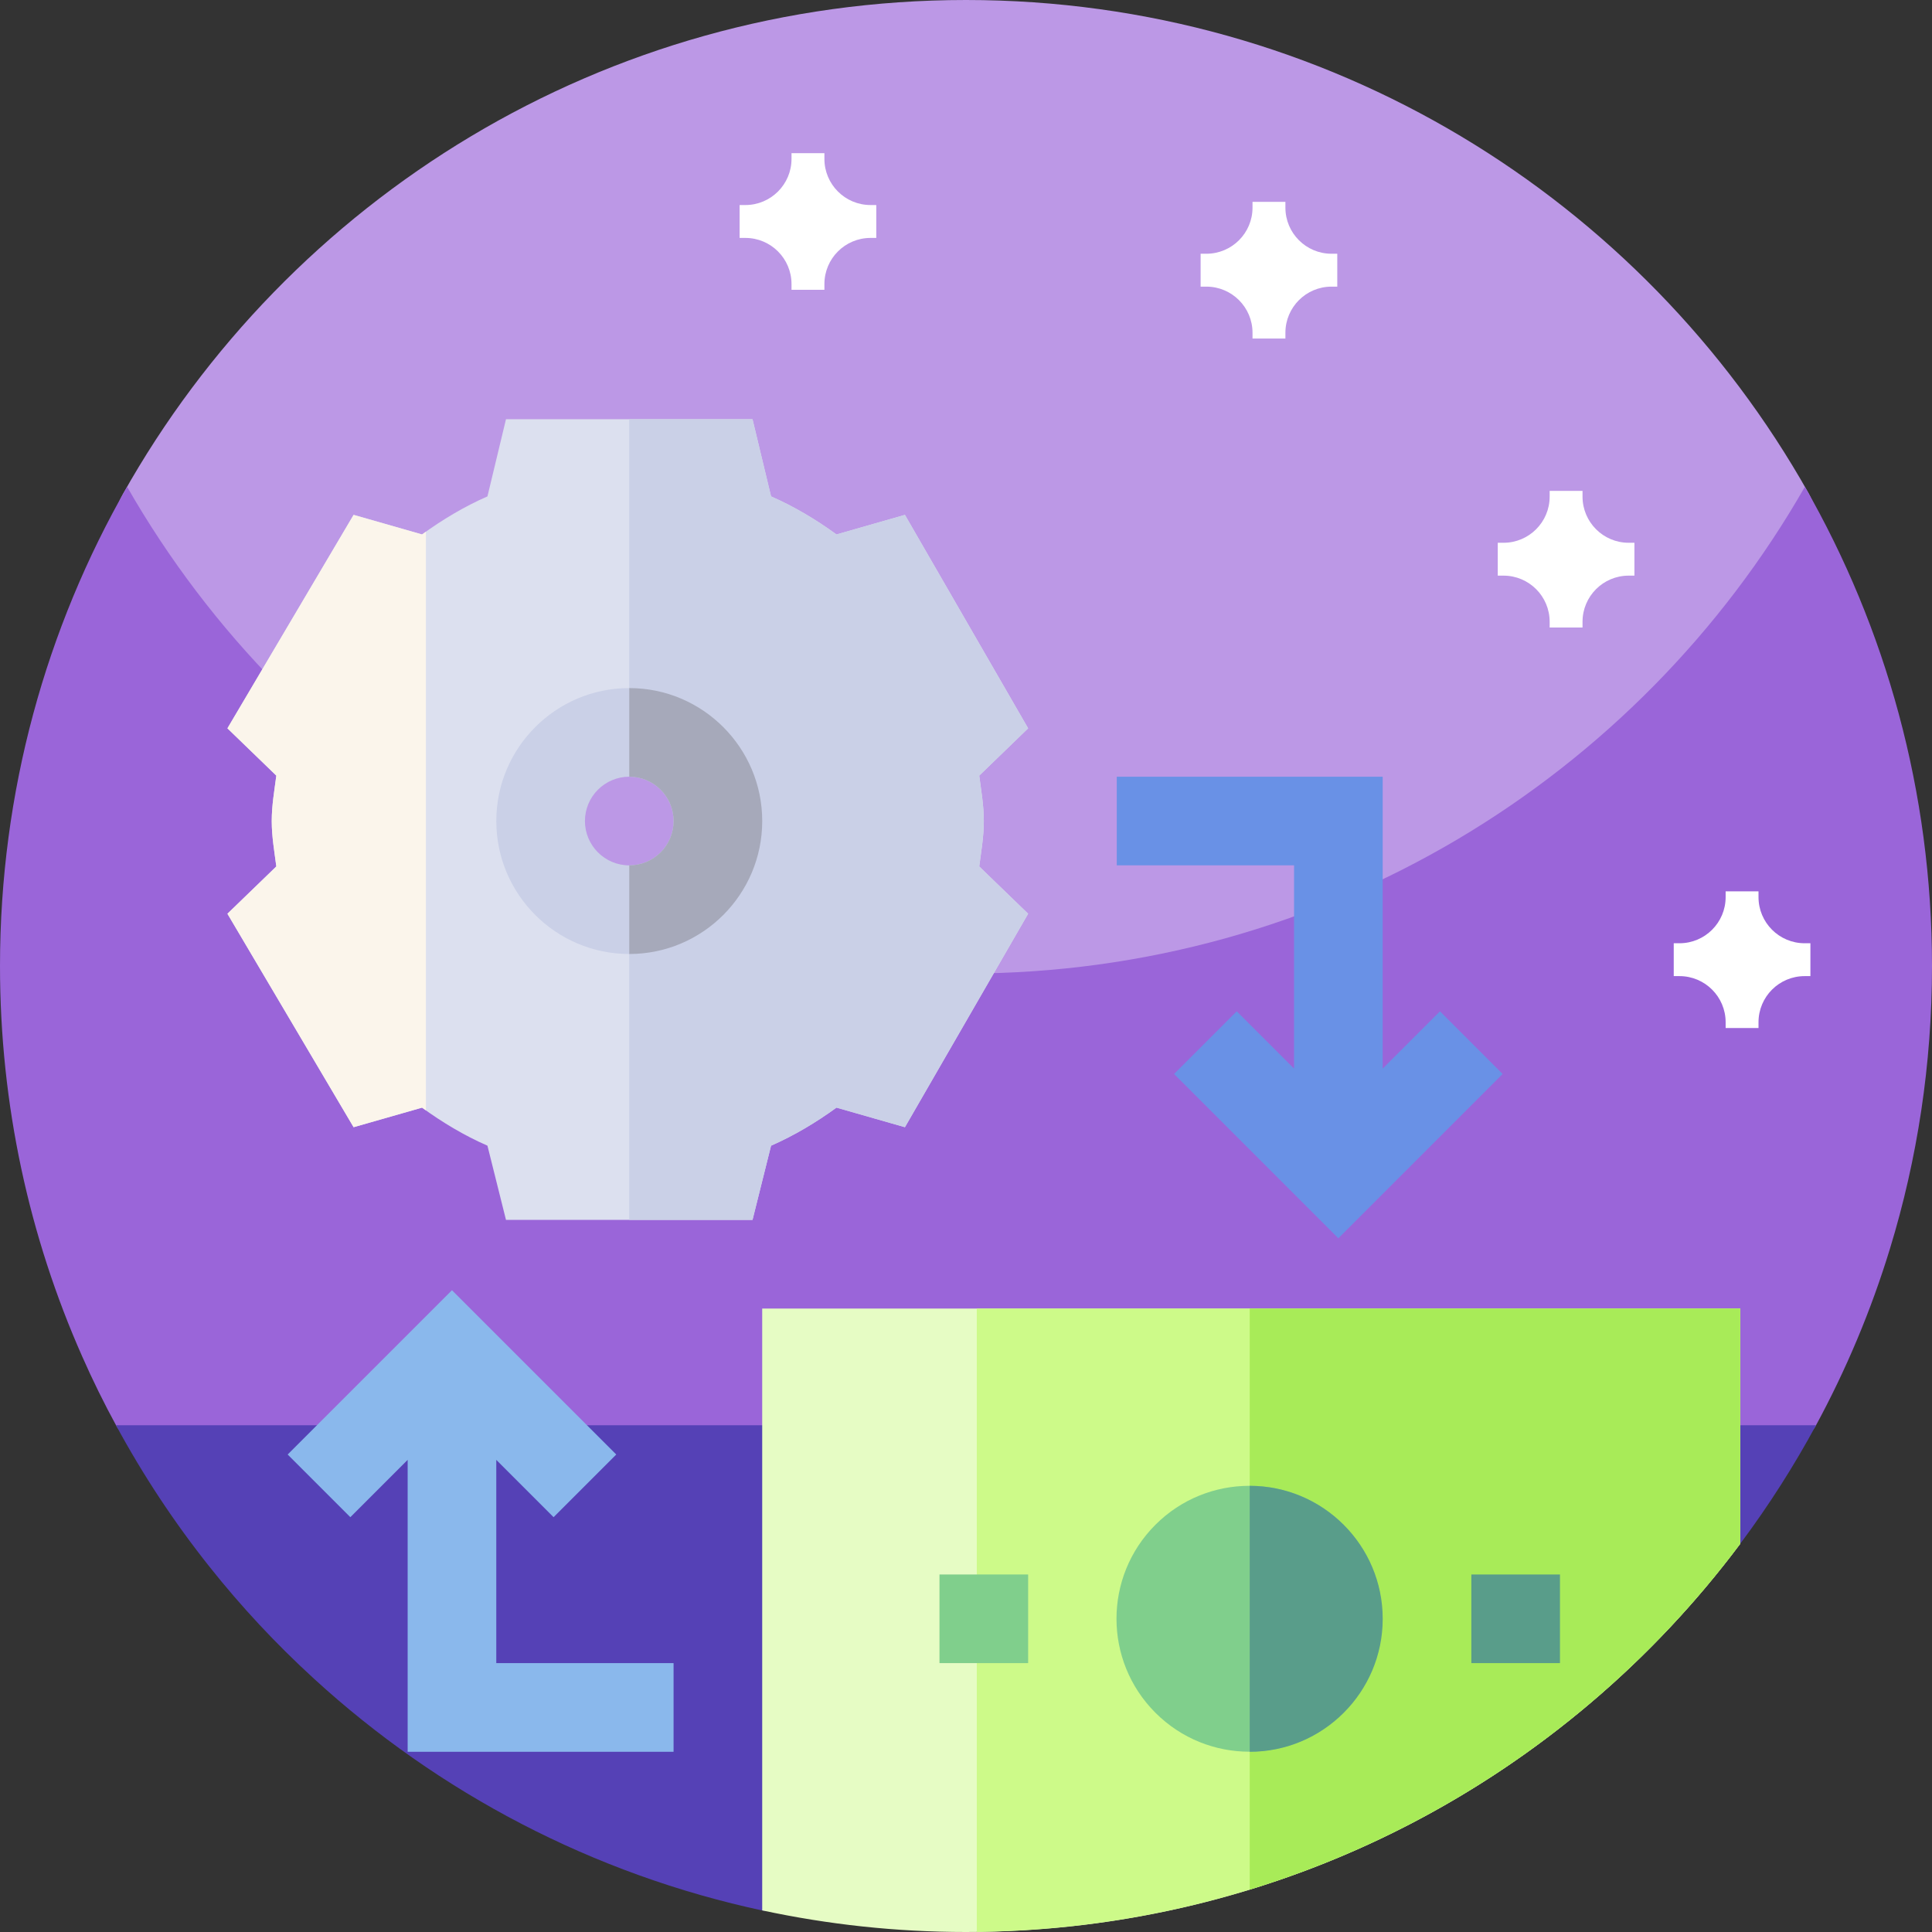 <svg width="80" height="80" viewBox="0 0 80 80" fill="none" xmlns="http://www.w3.org/2000/svg">
<rect x="0" y="0" width="80" height="80" fill="#333333" stroke="none"/>
<g clip-path="url(#clip0_268_900)">
<path d="M40 47.225C17.908 47.225 1.847 26.241 5.087 20.463C11.935 8.252 25.003 0 40 0C54.977 0 68.031 8.231 74.886 20.417C78.142 26.205 62.091 47.225 40 47.225Z" fill="#BC98E6"/>
<path d="M80 40C80 44.071 79.392 47.999 78.261 51.699C77.475 54.272 76.437 56.735 75.175 59.059C73.886 61.434 52.145 65.594 40 65.594C27.855 65.594 6.114 61.434 4.827 59.059C4.313 58.117 3.837 57.152 3.402 56.164C1.214 51.222 0 45.753 0 40C0 32.778 1.914 26.005 5.263 20.156C12.156 32.198 25.131 40.312 40 40.312C54.869 40.312 67.846 32.198 74.737 20.156C78.086 26.005 80 32.778 80 40Z" fill="#9A65D9"/>
<path d="M75.197 59.016C74.277 60.715 73.24 62.339 72.093 63.879C71.845 64.211 34.322 79.697 31.62 79.121C24.537 77.61 18.147 74.225 12.997 69.508C11.434 68.078 9.984 66.526 8.666 64.864C7.214 63.038 5.921 61.082 4.803 59.016H75.197V59.016Z" fill="#5541B6"/>
<path d="M40.738 33.998C40.738 33.353 40.629 32.739 40.548 32.117L42.573 30.159L37.471 21.32L34.637 22.13C33.792 21.518 32.895 20.978 31.928 20.555L31.16 17.358H26.056H20.952L20.184 20.555C19.217 20.978 18.321 21.518 17.476 22.13L14.642 21.32L9.417 30.159L11.442 32.117C11.361 32.739 11.252 33.353 11.252 33.998C11.252 34.642 11.361 35.256 11.442 35.878L9.417 37.836L14.642 46.675L17.476 45.865C18.32 46.477 19.217 47.017 20.184 47.44L20.952 50.514H26.056H31.16L31.928 47.44C32.896 47.016 33.792 46.477 34.637 45.864L37.471 46.675L42.573 37.836L40.548 35.878C40.629 35.256 40.738 34.642 40.738 33.998ZM26.056 37.668C24.029 37.668 22.386 36.025 22.386 33.998C22.386 31.97 24.029 30.327 26.056 30.327C28.083 30.327 29.727 31.97 29.727 33.998C29.727 36.024 28.083 37.668 26.056 37.668Z" fill="#DCE0EF"/>
<path d="M17.637 22.015C17.583 22.053 17.529 22.091 17.476 22.13L14.642 21.319L9.417 30.158L11.442 32.117C11.361 32.739 11.252 33.353 11.252 33.997C11.252 34.641 11.361 35.255 11.442 35.877L9.417 37.836L14.642 46.675L17.476 45.865C17.529 45.904 17.583 45.941 17.637 45.979V22.015Z" fill="#FBF5EB"/>
<path d="M31.928 47.44C32.895 47.016 33.792 46.477 34.637 45.864L37.47 46.675L42.572 37.836L40.548 35.878C40.628 35.255 40.737 34.642 40.737 33.998C40.737 33.353 40.628 32.739 40.548 32.117L42.572 30.159L37.47 21.32L34.636 22.13C33.791 21.518 32.895 20.978 31.928 20.555L31.16 17.358H26.056V30.327C28.083 30.327 29.726 31.97 29.726 33.998C29.726 36.025 28.083 37.668 26.056 37.668V50.514H31.16L31.928 47.44Z" fill="#CAD0E7"/>
<path d="M59.627 41.876L57.254 44.248V32.162H46.243V35.832H53.584V44.248L51.211 41.876L48.616 44.471L55.419 51.274L62.222 44.471L59.627 41.876Z" fill="#6991E6"/>
<path d="M20.55 68.866V60.45L22.923 62.823L25.518 60.228L18.715 53.425L11.912 60.228L14.507 62.823L16.88 60.45V72.537H27.891V68.866H20.55Z" fill="#8AB8EC"/>
<path d="M72.058 63.926V54.185H51.749H31.561V79.105C34.282 79.689 37.105 80 40 80C53.12 80 64.764 73.684 72.058 63.926Z" fill="#E6FCC4"/>
<path d="M72.058 63.926V54.185H56.204H40.446V79.994C53.383 79.852 64.847 73.573 72.058 63.926Z" fill="#CDFA89"/>
<path d="M51.749 78.245C59.955 75.727 67.038 70.643 72.059 63.926V54.185H51.749V78.245Z" fill="#A8EB58"/>
<path d="M38.902 65.196H42.573V68.866H38.902V65.196Z" fill="#80CF8C"/>
<path d="M60.925 65.196H64.595V68.866H60.925V65.196Z" fill="#599D8A"/>
<path d="M55.629 70.922C57.778 68.772 57.778 65.287 55.629 63.137C53.479 60.987 49.993 60.987 47.844 63.137C45.694 65.287 45.694 68.772 47.844 70.922C49.993 73.072 53.479 73.072 55.629 70.922Z" fill="#80CF8C"/>
<path d="M57.255 67.031C57.255 63.995 54.785 61.525 51.749 61.525V72.537C54.785 72.537 57.255 70.067 57.255 67.031Z" fill="#599D8A"/>
<path d="M26.056 28.492C23.02 28.492 20.551 30.961 20.551 33.997C20.551 37.033 23.02 39.503 26.056 39.503C29.092 39.503 31.562 37.033 31.562 33.997C31.562 30.961 29.092 28.492 26.056 28.492ZM26.056 35.833C25.044 35.833 24.221 35.01 24.221 33.997C24.221 32.985 25.044 32.162 26.056 32.162C27.069 32.162 27.892 32.985 27.892 33.997C27.892 35.01 27.069 35.833 26.056 35.833Z" fill="#CAD0E7"/>
<path d="M31.562 33.997C31.562 30.961 29.093 28.492 26.057 28.492V32.162C27.069 32.162 27.892 32.985 27.892 33.997C27.892 35.01 27.069 35.832 26.057 35.832V39.503C29.093 39.503 31.562 37.033 31.562 33.997Z" fill="#A6A9BA"/>
<path d="M36.285 8.49H36.047C34.992 8.49 34.137 7.634 34.137 6.58V6.342H32.775V6.58C32.775 7.634 31.919 8.49 30.865 8.49H30.626V9.852H30.865C31.919 9.852 32.775 10.707 32.775 11.762V12.001H34.137V11.762C34.137 10.707 34.992 9.852 36.047 9.852H36.285V8.49Z" fill="white"/>
<path d="M55.374 10.507H55.136C54.081 10.507 53.226 9.652 53.226 8.597V8.359H51.864V8.597C51.864 9.652 51.008 10.507 49.953 10.507H49.715V11.869H49.953C51.008 11.869 51.864 12.724 51.864 13.779V14.018H53.226V13.779C53.226 12.724 54.081 11.869 55.136 11.869H55.374V10.507Z" fill="white"/>
<path d="M67.678 22.475H67.44C66.384 22.475 65.529 21.619 65.529 20.564V20.326H64.168V20.564C64.168 21.619 63.312 22.475 62.257 22.475H62.019V23.836H62.257C63.312 23.836 64.168 24.691 64.168 25.747V25.985H65.529V25.747C65.529 24.691 66.384 23.836 67.44 23.836H67.678V22.475Z" fill="white"/>
<path d="M74.965 39.058H74.727C73.671 39.058 72.816 38.202 72.816 37.147V36.909H71.455V37.147C71.455 38.202 70.599 39.058 69.544 39.058H69.306V40.419H69.544C70.599 40.419 71.455 41.274 71.455 42.33V42.568H72.816V42.33C72.816 41.274 73.671 40.419 74.727 40.419H74.965V39.058Z" fill="white"/>
</g>
<defs>
<clipPath id="clip0_268_900">
<rect width="80" height="80" fill="white"/>
</clipPath>
</defs>
</svg>
